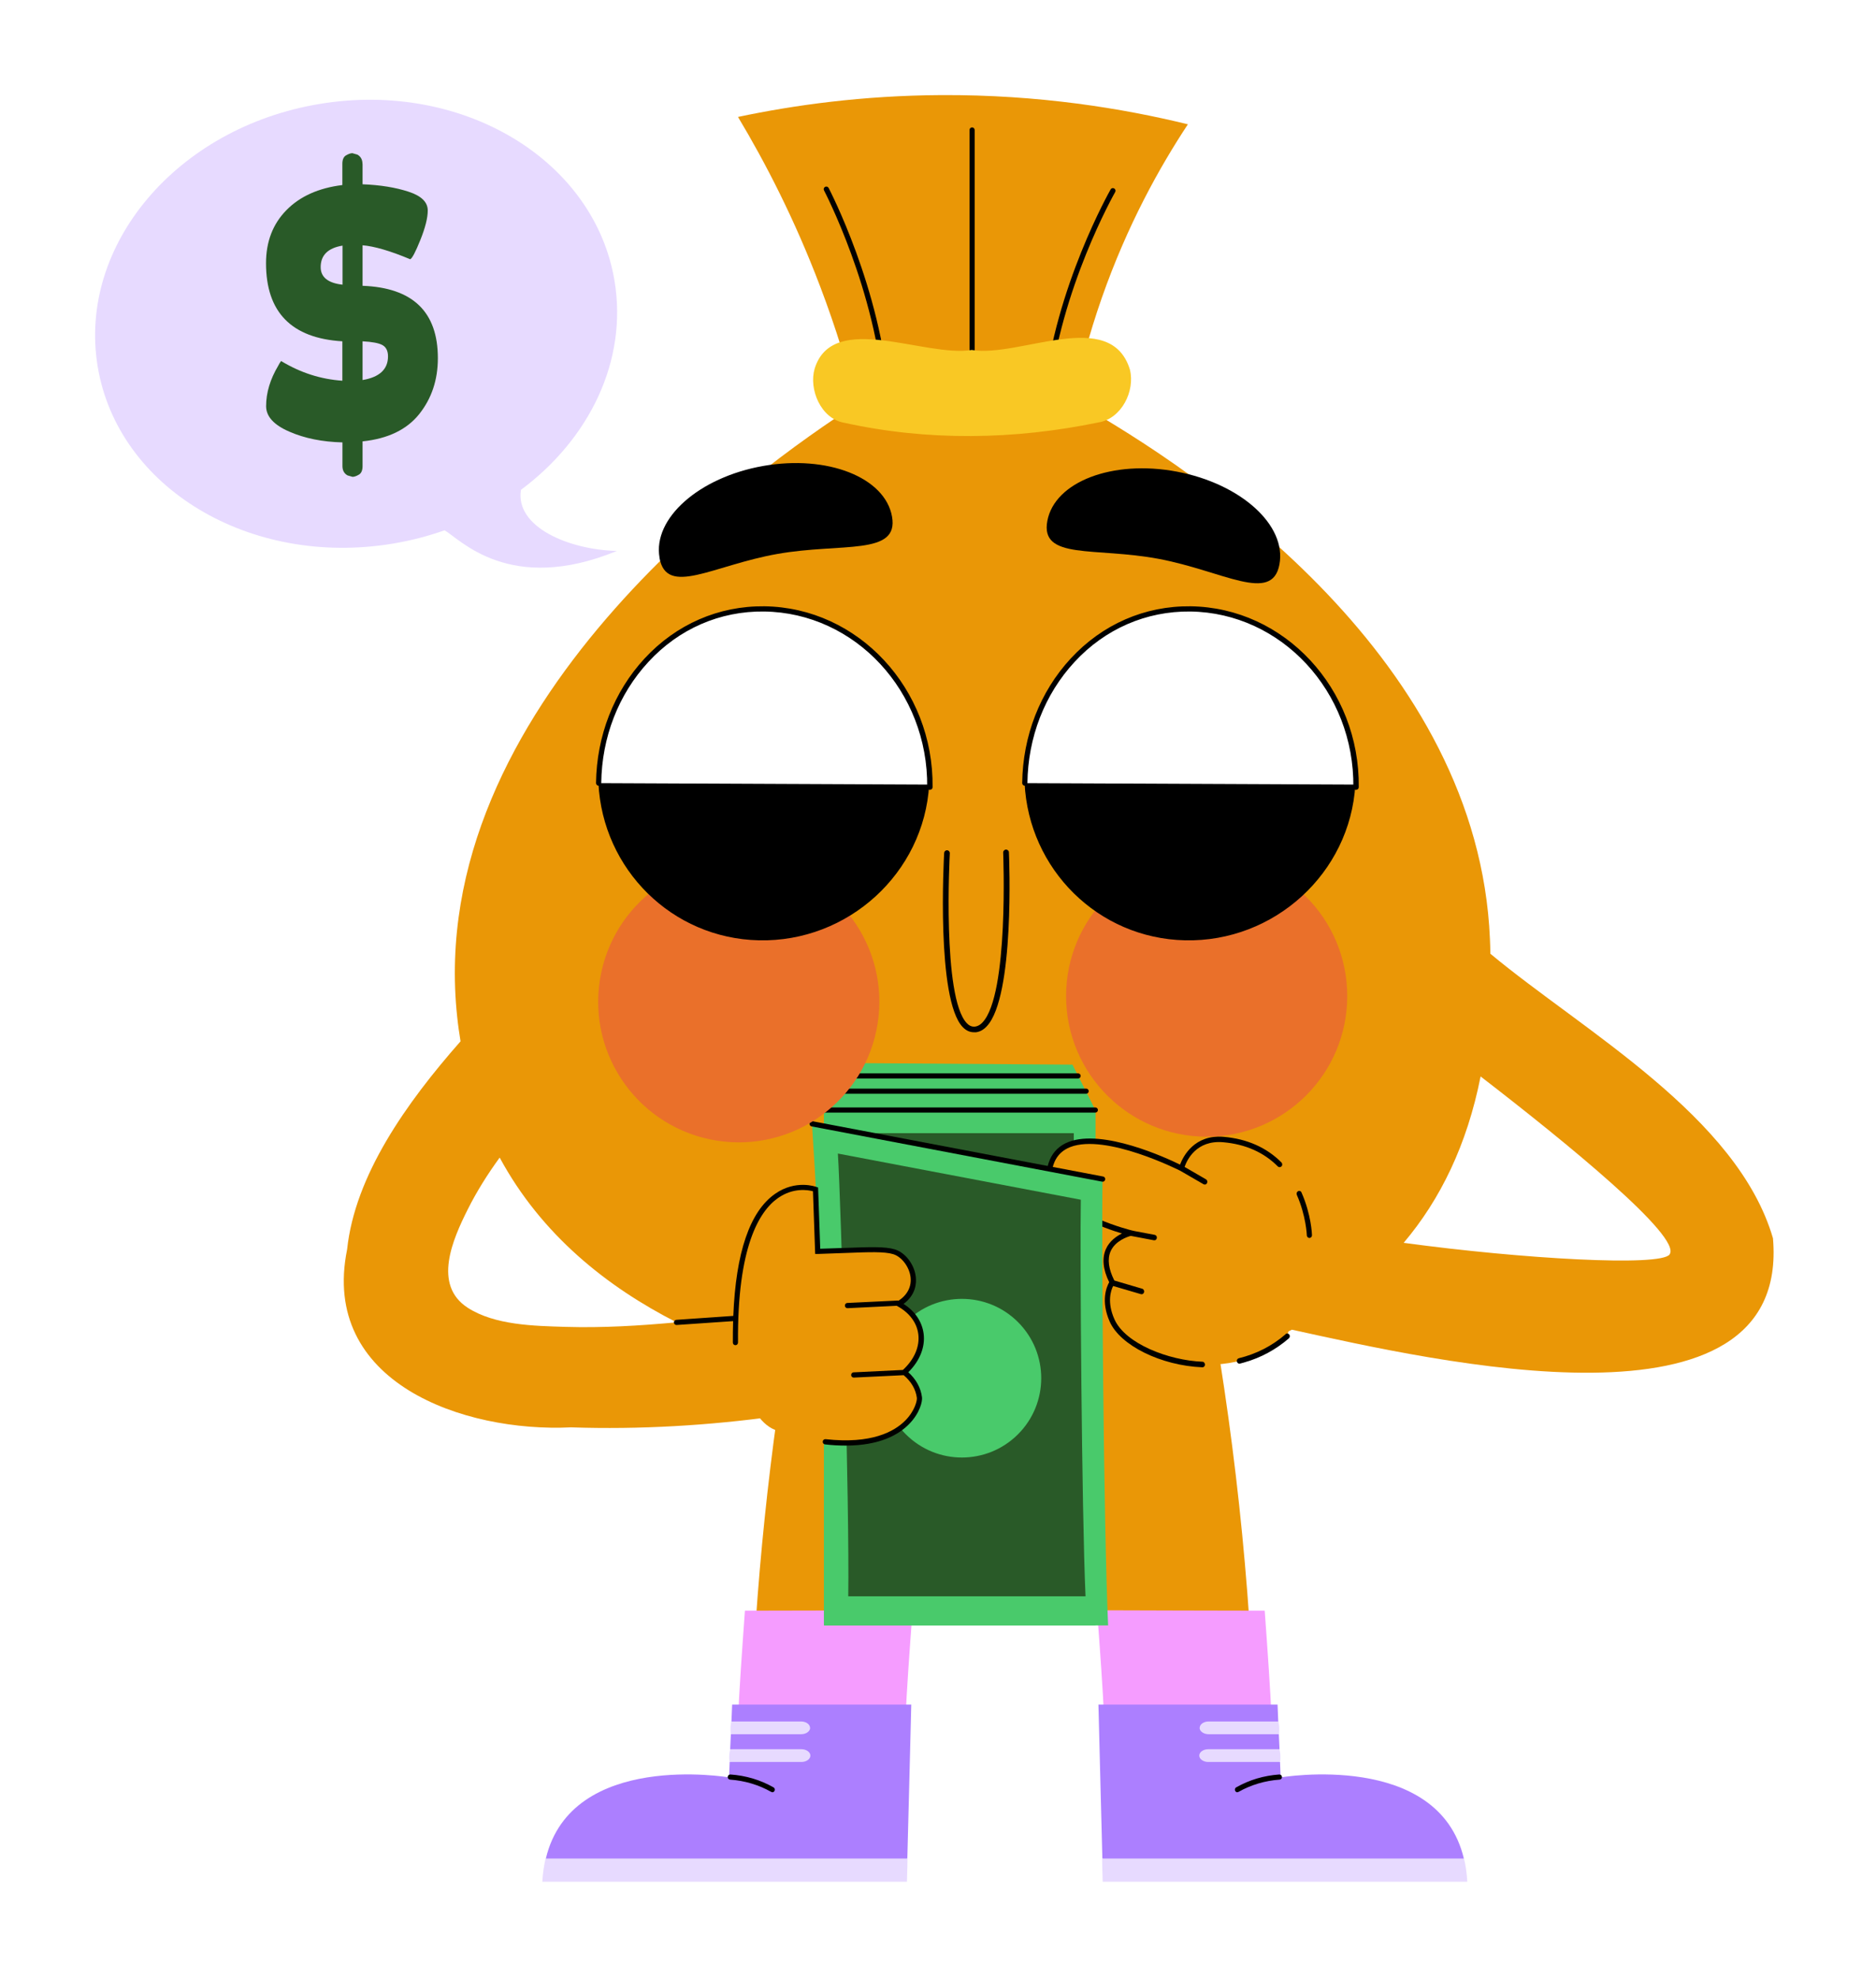 <svg width="219" height="231" viewBox="0 0 219 231" fill="none" xmlns="http://www.w3.org/2000/svg">
<g clip-path="url(#clip0_5686_61406)" filter="url(#filter0_d_5686_61406)">
<path d="M37.322 8.13C53.982 5.37 69.392 14.63 71.742 28.8C73.282 38.12 68.802 47.24 60.812 53.18C60.122 57.52 66.402 60.17 72.012 60.31C59.502 65.45 53.712 58.94 51.902 57.9C49.972 58.58 47.942 59.11 45.822 59.46C29.162 62.21 13.752 52.95 11.402 38.78C9.062 24.61 20.662 10.88 37.322 8.13Z" fill="#E7DAFF"/>
<path d="M42.325 15.13V17.51C44.385 17.59 46.175 17.88 47.675 18.37C49.185 18.86 49.935 19.59 49.935 20.57C49.935 21.43 49.645 22.58 49.075 24C48.505 25.42 48.105 26.18 47.885 26.26C45.545 25.28 43.685 24.74 42.325 24.63V29.36C48.185 29.58 51.115 32.4 51.115 37.81C51.115 40.35 50.385 42.52 48.935 44.34C47.485 46.15 45.285 47.21 42.325 47.52V50.41C42.325 50.91 42.175 51.25 41.885 51.41C41.595 51.58 41.345 51.66 41.155 51.66L40.565 51.49C40.175 51.27 39.975 50.9 39.975 50.4V47.64C37.635 47.58 35.565 47.17 33.765 46.38C31.965 45.6 31.065 44.61 31.065 43.41C31.065 41.85 31.535 40.27 32.485 38.68C32.565 38.51 32.675 38.33 32.815 38.14C35.075 39.51 37.455 40.27 39.965 40.44V35.84C34.025 35.48 31.055 32.44 31.055 26.72C31.055 24.21 31.845 22.15 33.435 20.53C35.025 18.91 37.205 17.94 39.965 17.6V15.13C39.965 14.63 40.115 14.29 40.405 14.13C40.695 13.96 40.945 13.88 41.135 13.88L41.725 14.05C42.115 14.27 42.315 14.64 42.315 15.14L42.325 15.13ZM37.435 27.18C37.435 28.35 38.285 29.04 39.985 29.23V24.67C38.285 24.95 37.435 25.79 37.435 27.18ZM45.295 37.6C45.295 36.96 45.075 36.52 44.645 36.28C44.215 36.04 43.435 35.9 42.325 35.84V40.36C44.305 40.03 45.295 39.1 45.295 37.6Z" fill="#295A28"/>
<path d="M206.982 140.57C202.842 126.29 184.812 116.34 174.012 107.35C174.012 107.35 173.992 107.34 173.982 107.33C173.972 106.76 173.962 106.19 173.932 105.61C172.572 73.21 140.832 51.49 125.312 42.78C126.062 39.11 127.122 35.06 128.622 30.77C131.602 22.26 135.372 15.5 138.672 10.51C131.112 8.66 121.312 7.04 109.872 7.1C100.692 7.15 92.682 8.27 86.152 9.65C89.352 14.99 92.772 21.6 95.752 29.46C97.602 34.32 98.992 38.92 100.062 43.14C88.172 50.75 49.472 78.46 53.372 114.7C53.472 115.67 53.612 116.62 53.762 117.55C47.402 124.77 41.432 133.22 40.522 141.84C37.362 157.37 54.092 163.22 66.662 162.61C74.692 162.88 82.752 162.4 90.712 161.3C88.502 177.2 87.402 193.18 87.442 209.17H104.102C104.062 192.23 105.292 175.3 107.822 158.47C110.322 158.73 111.812 158.76 111.812 158.76C116.672 158.76 121.502 158.53 126.192 158C128.762 174.98 130.022 192.06 129.982 209.16H146.642C146.682 190.95 145.252 172.74 142.392 154.66C145.342 153.71 148.162 152.57 150.812 151.21C167.422 154.84 209.032 164.53 206.972 140.54L206.982 140.57ZM65.992 150.88C62.372 150.77 57.762 150.69 54.602 148.65C50.492 145.99 52.842 140.68 54.612 137.15C55.672 135.04 56.932 133.04 58.332 131.12C63.212 140.16 70.922 146.25 78.982 150.35C74.662 150.75 70.342 151.01 65.992 150.88ZM194.902 142.43C193.842 143.87 177.742 142.96 163.862 141.07C168.142 136.01 171.262 129.63 172.842 121.65C182.882 129.39 196.382 140.4 194.902 142.42V142.43Z" fill="#EA9706"/>
<path d="M103.482 42.65C103.322 42.65 103.192 42.53 103.182 42.37C102.272 29.86 96.252 18.34 96.192 18.22C96.112 18.07 96.172 17.89 96.322 17.81C96.472 17.73 96.652 17.79 96.732 17.94C96.792 18.06 102.872 29.69 103.792 42.33C103.802 42.5 103.682 42.64 103.512 42.66H103.492L103.482 42.65Z" fill="black"/>
<path d="M122.162 42.42C122.162 42.42 122.142 42.42 122.132 42.42C121.962 42.4 121.842 42.25 121.862 42.09C123.162 29.51 129.592 18.22 129.652 18.11C129.732 17.96 129.922 17.91 130.072 18C130.222 18.09 130.272 18.27 130.182 18.42C130.122 18.53 123.752 29.72 122.462 42.16C122.442 42.32 122.312 42.43 122.162 42.43V42.42Z" fill="black"/>
<path d="M113.48 42.42C113.31 42.42 113.18 42.28 113.18 42.12V11.17C113.18 11 113.32 10.87 113.48 10.87C113.64 10.87 113.78 11.01 113.78 11.17V42.12C113.78 42.29 113.64 42.42 113.48 42.42Z" fill="black"/>
<path d="M131.904 39.14C129.644 31.81 119.024 37.78 113.434 36.85C107.964 37.75 97.214 32.23 95.104 39.02C94.394 41.42 95.804 44.85 98.514 45.34C108.344 47.51 118.394 47.34 128.224 45.31C130.934 44.88 132.524 41.63 131.904 39.15V39.14Z" fill="#F9C824"/>
<path d="M106.531 183.96C105.781 194.09 105.411 199.5 105.441 209.65H85.891C85.871 199.52 86.231 194.12 86.961 184.01C93.461 183.99 100.931 183.99 106.521 183.96H106.531Z" fill="#F59CFF"/>
<path d="M106.379 194.96L106.129 204.85L105.919 212.94L101.679 214.88L84.649 213.82L66.849 215.12L63.719 212.95C66.719 200.32 85.109 203.47 85.109 203.47L85.179 201.68L85.999 200.94L85.239 200.18L85.319 198.43L86.009 197.72L85.389 196.94L85.469 194.97H106.389L106.379 194.96Z" fill="#AC7FFF"/>
<path d="M94.574 197.68C94.574 198.09 94.104 198.43 93.524 198.43H85.304C85.274 198.17 85.264 197.87 85.284 197.53C85.304 197.31 85.334 197.12 85.374 196.94H93.514C94.094 196.94 94.564 197.27 94.564 197.69L94.574 197.68Z" fill="#E7DAFF"/>
<path d="M94.603 200.92C94.603 201.33 94.133 201.67 93.553 201.67H85.163C85.133 201.45 85.113 201.2 85.133 200.92C85.143 200.64 85.193 200.39 85.243 200.18H93.553C94.133 200.18 94.603 200.51 94.603 200.93V200.92Z" fill="#E7DAFF"/>
<path d="M105.942 212.94L105.923 213.96L105.872 215.65H63.312C63.362 214.68 63.492 213.77 63.693 212.94H105.942Z" fill="#E7DAFF"/>
<path d="M90.155 205.19C90.105 205.19 90.055 205.18 90.005 205.15C89.285 204.74 88.515 204.42 87.715 204.18C86.905 203.94 86.075 203.79 85.235 203.73C85.065 203.72 84.935 203.57 84.955 203.41C84.965 203.24 85.115 203.12 85.275 203.13C86.155 203.19 87.035 203.35 87.885 203.6C88.725 203.85 89.535 204.2 90.295 204.63C90.445 204.71 90.495 204.9 90.415 205.05C90.355 205.15 90.255 205.21 90.145 205.21L90.155 205.19Z" fill="black"/>
<path d="M128.07 183.96C128.82 194.09 129.19 199.5 129.16 209.65H148.71C148.73 199.52 148.37 194.12 147.64 184.01C141.14 183.99 133.67 183.99 128.08 183.96H128.07Z" fill="#F59CFF"/>
<path d="M128.229 194.96L128.479 204.85L128.689 212.94L132.929 214.88L149.959 213.82L167.759 215.12L170.889 212.95C167.889 200.32 149.499 203.47 149.499 203.47L149.429 201.68L148.609 200.94L149.369 200.18L149.289 198.43L148.599 197.72L149.219 196.94L149.139 194.97H128.219L128.229 194.96Z" fill="#AC7FFF"/>
<path d="M140.039 197.68C140.039 198.09 140.509 198.43 141.089 198.43H149.309C149.339 198.17 149.349 197.87 149.329 197.53C149.309 197.31 149.279 197.12 149.239 196.94H141.099C140.519 196.94 140.049 197.27 140.049 197.69L140.039 197.68Z" fill="#E7DAFF"/>
<path d="M140 200.92C140 201.33 140.47 201.67 141.05 201.67H149.44C149.47 201.45 149.49 201.2 149.47 200.92C149.46 200.64 149.41 200.39 149.36 200.18H141.05C140.47 200.18 140 200.51 140 200.93V200.92Z" fill="#E7DAFF"/>
<path d="M128.656 212.94L128.676 213.96L128.726 215.65H171.286C171.236 214.68 171.106 213.77 170.906 212.94H128.656Z" fill="#E7DAFF"/>
<path d="M144.454 205.19C144.504 205.19 144.554 205.18 144.604 205.15C145.324 204.74 146.094 204.42 146.894 204.18C147.704 203.94 148.534 203.79 149.374 203.73C149.544 203.72 149.674 203.57 149.654 203.41C149.644 203.24 149.494 203.12 149.334 203.13C148.454 203.19 147.574 203.35 146.724 203.6C145.884 203.85 145.074 204.2 144.314 204.63C144.164 204.71 144.114 204.9 144.194 205.05C144.254 205.15 144.354 205.21 144.464 205.21L144.454 205.19Z" fill="black"/>
<path d="M125.19 120.27L99.67 120.09L96.21 125.43C96.21 125.43 96.21 125.49 96.25 125.49H96.18V185.73H127.89V125.65C127.89 125.56 125.2 120.28 125.2 120.28L125.19 120.27Z" fill="#49CA6B"/>
<path d="M125.351 128.27H98.711V182.04H125.351V128.27Z" fill="#295A28"/>
<path d="M125.856 121.89H98.706C98.536 121.89 98.406 121.75 98.406 121.59C98.406 121.43 98.546 121.29 98.706 121.29H125.856C126.026 121.29 126.156 121.43 126.156 121.59C126.156 121.75 126.016 121.89 125.856 121.89Z" fill="black"/>
<path d="M126.796 123.67H97.566C97.396 123.67 97.266 123.53 97.266 123.37C97.266 123.21 97.406 123.07 97.566 123.07H126.796C126.966 123.07 127.096 123.21 127.096 123.37C127.096 123.53 126.956 123.67 126.796 123.67Z" fill="black"/>
<path d="M127.869 125.87H96.159C95.989 125.87 95.859 125.73 95.859 125.57C95.859 125.41 95.999 125.27 96.159 125.27H127.869C128.039 125.27 128.169 125.41 128.169 125.57C128.169 125.73 128.029 125.87 127.869 125.87Z" fill="black"/>
<path d="M152.854 140.18C152.854 140.18 152.504 129.88 142.834 129.03C138.834 128.68 137.924 132.39 137.924 132.39C137.924 132.39 125.244 125.9 122.824 131.52C120.404 137.14 132.034 139.95 132.034 139.95C132.034 139.95 127.384 140.93 129.844 145.7C129.844 145.7 128.604 147.39 129.824 150.14C131.704 154.37 142.964 158.31 150.274 151.98L152.854 140.18Z" fill="#EA9706"/>
<path d="M144.688 154.86C146.658 154.38 148.577 153.46 150.277 151.98L144.688 154.86Z" fill="#EA9706"/>
<path d="M149.384 131.92C147.914 130.44 145.814 129.28 142.834 129.02C138.834 128.67 137.924 132.38 137.924 132.38C137.924 132.38 125.244 125.89 122.824 131.51C120.404 137.13 132.034 139.94 132.034 139.94C132.034 139.94 127.384 140.92 129.844 145.69C129.844 145.69 128.604 147.38 129.824 150.13C130.944 152.65 135.404 155.07 140.374 155.27" fill="#EA9706"/>
<path d="M152.856 140.18C152.856 140.18 152.776 137.86 151.656 135.33L152.856 140.18Z" fill="#EA9706"/>
<path d="M150.089 151.73C148.519 153.09 146.679 154.04 144.619 154.54C144.439 154.59 144.359 154.75 144.389 154.93C144.429 155.1 144.589 155.21 144.749 155.17C144.919 155.13 145.089 155.08 145.259 155.03C147.199 154.48 148.949 153.53 150.459 152.22C150.589 152.11 150.609 151.9 150.499 151.77C150.389 151.63 150.199 151.61 150.069 151.72L150.089 151.73Z" fill="black"/>
<path d="M149.605 132.15C149.715 132.02 149.715 131.82 149.595 131.69C147.865 129.95 145.595 128.94 142.865 128.7C139.425 128.4 138.125 130.97 137.755 131.94C136.145 131.15 128.765 127.75 124.755 129.29C123.715 129.69 122.975 130.39 122.555 131.37C122.075 132.49 122.075 133.58 122.555 134.63C123.925 137.59 128.845 139.34 130.975 139.98C130.325 140.3 129.515 140.86 129.095 141.81C128.625 142.88 128.755 144.18 129.485 145.67C129.185 146.2 128.475 147.85 129.545 150.27C130.785 153.06 135.535 155.4 140.355 155.6C140.385 155.6 140.415 155.6 140.445 155.59C140.565 155.55 140.665 155.44 140.665 155.29C140.665 155.11 140.545 154.96 140.375 154.95C136.415 154.79 131.365 152.85 130.095 149.99C129.205 147.99 129.685 146.62 129.945 146.11L133.185 147.06C133.235 147.08 133.295 147.07 133.345 147.06C133.445 147.03 133.525 146.95 133.555 146.83C133.595 146.66 133.505 146.48 133.345 146.43L130.085 145.47C129.405 144.12 129.255 142.98 129.645 142.07C130.185 140.83 131.625 140.36 132.005 140.26L134.695 140.77C134.695 140.77 134.785 140.77 134.825 140.77C134.935 140.74 135.025 140.64 135.045 140.51C135.075 140.33 134.965 140.17 134.795 140.14L132.455 139.7L132.105 139.62C132.035 139.6 124.705 137.8 123.095 134.34C122.695 133.47 122.695 132.58 123.095 131.64C123.455 130.81 124.065 130.24 124.945 129.89C129.135 128.28 137.655 132.6 137.785 132.66L140.495 134.23C140.565 134.27 140.645 134.28 140.715 134.26C140.795 134.24 140.865 134.18 140.905 134.1C140.985 133.94 140.935 133.75 140.785 133.66L138.285 132.21C138.555 131.43 139.645 129.05 142.805 129.33C145.395 129.56 147.535 130.51 149.165 132.15C149.285 132.27 149.475 132.27 149.595 132.14L149.605 132.15Z" fill="black"/>
<path d="M151.937 135.19C151.867 135.03 151.687 134.96 151.537 135.04C151.387 135.12 151.317 135.31 151.387 135.47C152.467 137.91 152.557 140.17 152.557 140.19C152.557 140.37 152.707 140.51 152.867 140.5C152.887 140.5 152.917 140.5 152.937 140.49C153.067 140.45 153.167 140.32 153.157 140.17C153.157 140.07 153.067 137.76 151.937 135.2V135.19Z" fill="black"/>
<path d="M94.799 127.18L128.709 133.63C128.579 140.18 128.829 173.92 129.359 185.73H96.239C96.429 173.59 96.329 161.02 95.849 148.03C95.589 140.95 95.239 133.99 94.789 127.18H94.799Z" fill="#49CA6B"/>
<path d="M97.812 130.65L126.173 136.04C126.062 141.52 126.273 172.45 126.723 182.33H99.022C99.183 172.18 98.183 136.35 97.812 130.65Z" fill="#295A28"/>
<path d="M118.839 163.419C122.455 159.803 122.455 153.94 118.839 150.323C115.222 146.707 109.359 146.707 105.743 150.323C102.127 153.94 102.127 159.803 105.743 163.419C109.359 167.035 115.222 167.035 118.839 163.419Z" fill="#49CA6B"/>
<path d="M128.715 133.93C128.715 133.93 128.675 133.93 128.655 133.93L94.745 127.48C94.575 127.45 94.475 127.29 94.505 127.12C94.535 126.95 94.695 126.85 94.865 126.88L128.775 133.33C128.945 133.36 129.045 133.52 129.015 133.69C128.985 133.84 128.855 133.94 128.715 133.94V133.93Z" fill="black"/>
<path d="M95.47 142.06C100.15 141.95 102.89 141.66 104.36 142.11C106.33 142.7 108.02 146.34 104.91 148.21C106.34 148.99 107.32 150.22 107.52 151.71C107.73 153.33 106.96 154.94 105.58 156.18C106.55 156.94 107.2 157.95 107.35 159.13C107.69 161.74 101.34 167.26 90.46 162.9C83.3 160.03 84.29 132.46 95.2 134.59L95.46 142.06H95.47Z" fill="#EA9706"/>
<path d="M106.042 156.17C107.372 154.85 108.022 153.23 107.822 151.68C107.642 150.28 106.822 149.06 105.482 148.2C106.922 147.13 107.002 145.76 106.902 145C106.722 143.56 105.662 142.19 104.442 141.83C103.312 141.49 101.512 141.56 98.793 141.66C97.892 141.69 96.882 141.73 95.752 141.76L95.502 134.62L95.312 134.55C95.213 134.51 92.882 133.67 90.483 135.35C87.532 137.41 85.903 142.2 85.603 149.6L78.953 150.06C78.782 150.07 78.662 150.22 78.672 150.38C78.683 150.54 78.812 150.66 78.972 150.66C78.972 150.66 78.983 150.66 78.993 150.66L85.582 150.21C85.562 151.02 85.543 151.85 85.552 152.72C85.552 152.89 85.692 153.02 85.853 153.02C86.022 153.02 86.153 152.88 86.153 152.71C86.062 141.55 88.632 137.38 90.812 135.85C92.603 134.59 94.332 134.9 94.903 135.05L95.162 142.37H95.463C96.713 142.33 97.823 142.29 98.812 142.25C101.472 142.15 103.222 142.08 104.262 142.39C105.252 142.69 106.142 143.86 106.292 145.05C106.432 146.17 105.932 147.15 104.892 147.83C104.852 147.81 104.812 147.8 104.762 147.81L98.922 148.09C98.752 148.09 98.623 148.24 98.632 148.41C98.632 148.57 98.772 148.7 98.933 148.7C98.933 148.7 98.933 148.7 98.942 148.7L104.682 148.42L104.752 148.46C106.162 149.23 107.032 150.39 107.202 151.74C107.382 153.18 106.732 154.69 105.402 155.91L99.653 156.19C99.483 156.19 99.353 156.34 99.362 156.51C99.362 156.67 99.502 156.8 99.662 156.8C99.662 156.8 99.662 156.8 99.672 156.8L105.492 156.52C106.362 157.25 106.902 158.16 107.032 159.17C107.072 159.46 106.812 160.66 105.692 161.8C104.392 163.12 101.712 164.58 96.382 163.99C96.213 163.97 96.062 164.09 96.043 164.26C96.022 164.43 96.142 164.58 96.312 164.6C97.172 164.7 97.972 164.74 98.703 164.74C102.732 164.74 104.942 163.44 106.122 162.23C107.402 160.93 107.692 159.56 107.632 159.1C107.492 157.99 106.932 156.98 106.022 156.17H106.042Z" fill="black"/>
<path d="M76.994 61.1C76.184 56.51 81.604 51.71 89.094 50.39C96.594 49.07 103.324 51.72 104.134 56.31C104.944 60.9 98.244 59.33 90.744 60.66C83.244 61.98 77.804 65.7 76.984 61.1H76.994Z" fill="black"/>
<path d="M122.265 56.8C123.125 52.22 129.895 49.64 137.375 51.05C144.855 52.46 150.225 57.31 149.355 61.9C148.495 66.48 142.775 62.65 135.295 61.24C127.815 59.83 121.405 61.39 122.265 56.8Z" fill="black"/>
<path d="M102.452 115.487C103.863 106.534 97.75 98.133 88.798 96.721C79.846 95.31 71.444 101.423 70.032 110.375C68.621 119.328 74.734 127.729 83.686 129.141C92.639 130.552 101.04 124.439 102.452 115.487Z" fill="#EA702A"/>
<path d="M140.863 128.68C149.926 128.68 157.273 121.333 157.273 112.27C157.273 103.207 149.926 95.86 140.863 95.86C131.8 95.86 124.453 103.207 124.453 112.27C124.453 121.333 131.8 128.68 140.863 128.68Z" fill="#EA702A"/>
<path d="M69.858 87.4L69.828 85.65C71.278 75.02 79.068 66.51 89.728 67.1C101.198 67.74 108.118 76.61 108.458 87.57C108.458 87.57 94.668 97.66 89.318 101.56L69.848 87.4H69.858Z" fill="white"/>
<path d="M108.538 88.2C108.368 88.2 108.238 88.06 108.238 87.89C108.368 76.72 99.828 67.52 89.208 67.38C84.058 67.31 79.248 69.4 75.688 73.27C72.198 77.04 70.248 82.07 70.188 87.41C70.188 87.58 70.048 87.71 69.878 87.71C69.708 87.71 69.578 87.57 69.578 87.4C69.648 81.91 71.658 76.74 75.248 72.86C78.938 68.87 83.898 66.71 89.228 66.77C100.188 66.91 108.998 76.39 108.868 87.89C108.868 88.06 108.728 88.19 108.568 88.19L108.538 88.2Z" fill="black"/>
<path d="M88.599 105.76C78.429 105.54 70.349 97.45 69.859 87.41L108.469 87.58C107.869 97.92 98.999 105.99 88.589 105.76H88.599Z" fill="black"/>
<path d="M119.608 87.41L119.578 85.66C120.728 75.23 128.818 66.55 139.478 67.11C150.098 67.67 158.208 76.63 158.208 87.58C158.208 87.58 144.418 97.67 139.068 101.57L119.598 87.41H119.608Z" fill="white"/>
<path d="M158.288 88.2C158.118 88.2 157.988 88.06 157.988 87.89C158.118 76.72 149.578 67.52 138.958 67.38C133.808 67.32 128.998 69.41 125.438 73.27C121.948 77.04 119.998 82.07 119.938 87.41C119.938 87.58 119.778 87.71 119.628 87.71C119.458 87.71 119.328 87.57 119.328 87.4C119.398 81.91 121.408 76.74 124.998 72.86C128.688 68.87 133.638 66.71 138.978 66.77C149.938 66.91 158.748 76.39 158.618 87.89C158.618 88.06 158.478 88.19 158.318 88.19L158.288 88.2Z" fill="black"/>
<path d="M138.349 105.76C128.179 105.54 120.099 97.45 119.609 87.41L158.219 87.58C157.619 97.92 148.749 105.99 138.339 105.76H138.349Z" fill="black"/>
<path d="M113.859 116.5C114.349 116.46 114.799 116.22 115.189 115.8C118.469 112.34 117.809 96.18 117.779 95.49C117.779 95.31 117.619 95.16 117.429 95.17C117.259 95.17 117.099 95.33 117.109 95.52C117.109 95.69 117.789 112.08 114.699 115.34C114.389 115.67 114.059 115.83 113.699 115.84C113.399 115.84 113.119 115.71 112.859 115.43C109.969 112.4 110.869 95.77 110.879 95.6C110.889 95.42 110.749 95.26 110.569 95.25C110.379 95.24 110.229 95.38 110.219 95.56C110.179 96.26 109.289 112.64 112.379 115.88C112.769 116.29 113.219 116.5 113.709 116.49C113.759 116.49 113.809 116.49 113.859 116.49V116.5Z" fill="black"/>
</g>
<defs>
<filter id="filter0_d_5686_61406" x="0.002" y="0" width="218.153" height="230.75" filterUnits="userSpaceOnUse" color-interpolation-filters="sRGB">
<feFlood flood-opacity="0" result="BackgroundImageFix"/>
<feColorMatrix in="SourceAlpha" type="matrix" values="0 0 0 0 0 0 0 0 0 0 0 0 0 0 0 0 0 0 127 0" result="hardAlpha"/>
<feOffset dy="4"/>
<feGaussianBlur stdDeviation="5.55"/>
<feColorMatrix type="matrix" values="0 0 0 0 0 0 0 0 0 0 0 0 0 0 0 0 0 0 0.13 0"/>
<feBlend mode="normal" in2="BackgroundImageFix" result="effect1_dropShadow_5686_61406"/>
<feBlend mode="normal" in="SourceGraphic" in2="effect1_dropShadow_5686_61406" result="shape"/>
</filter>
<clipPath id="clip0_5686_61406">
<rect width="195.95" height="208.55" fill="white" transform="translate(11.102 7.1)"/>
</clipPath>
</defs>
</svg>

